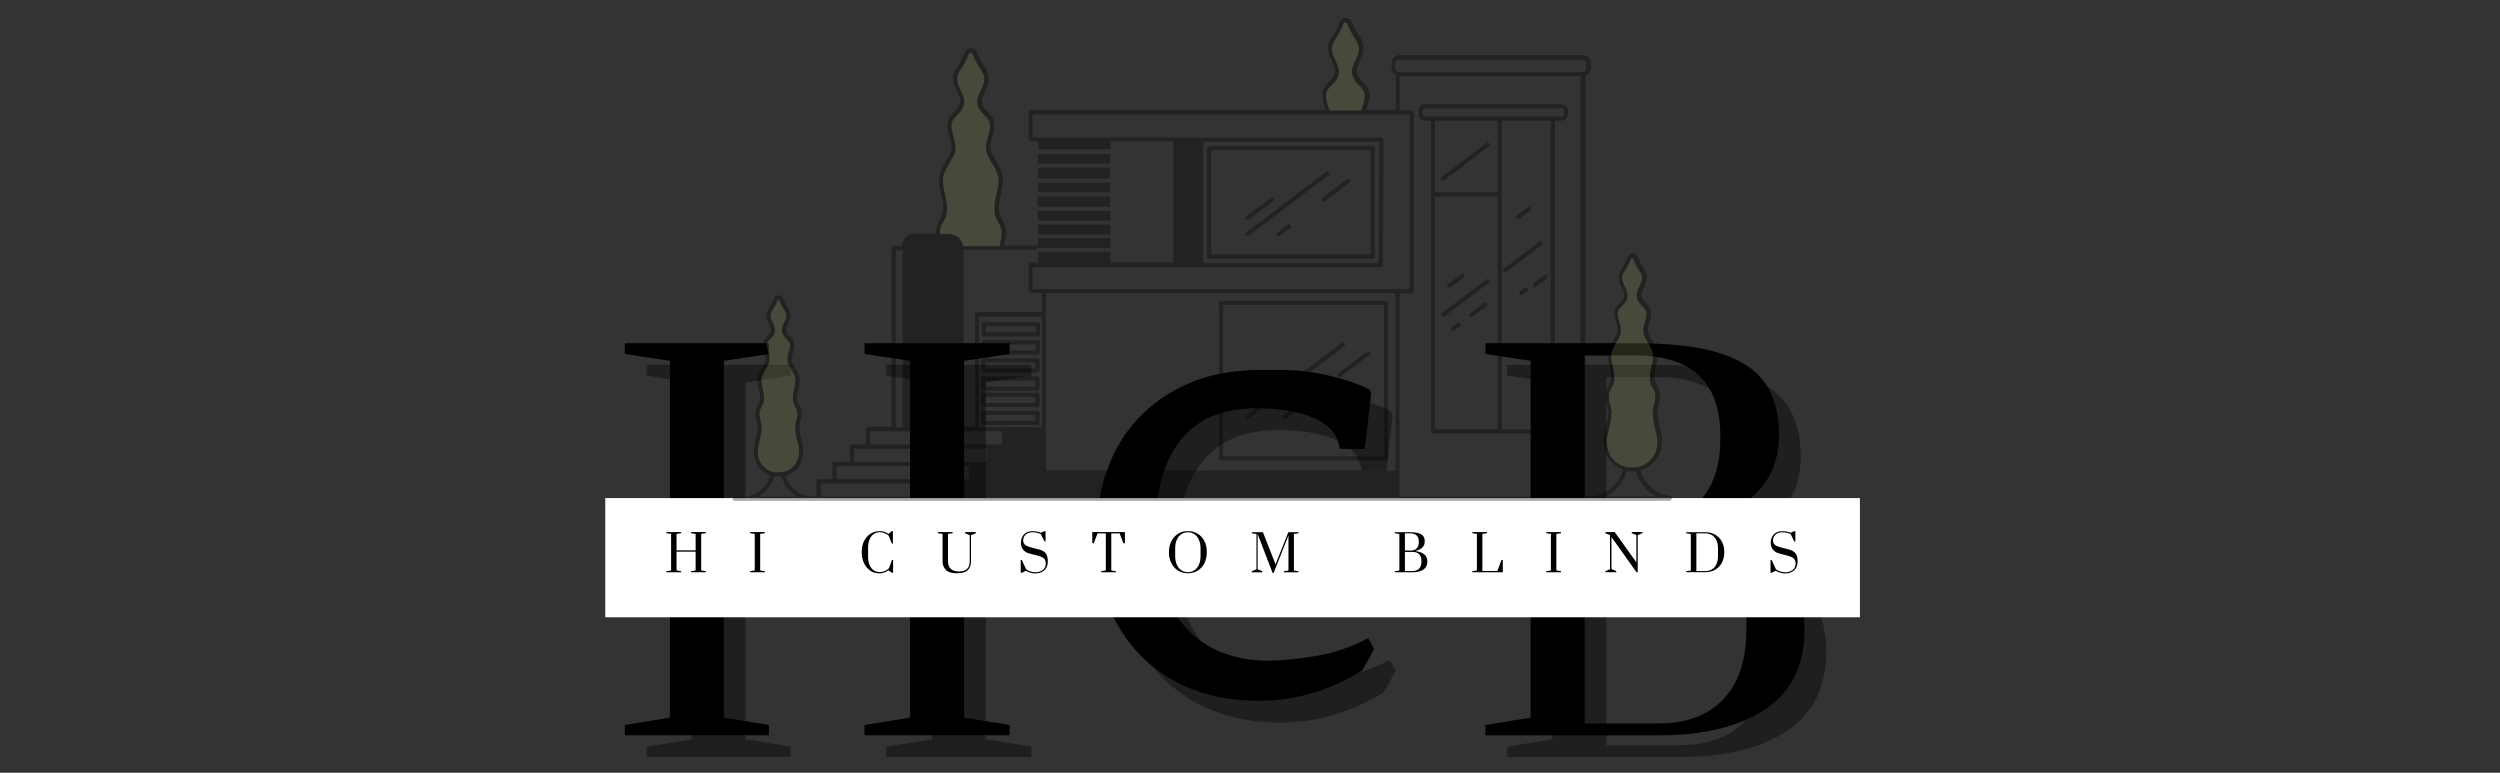 <?xml version="1.0" encoding="UTF-8"?>
<svg id="Capa_1" data-name="Capa 1" xmlns="http://www.w3.org/2000/svg" xmlns:xlink="http://www.w3.org/1999/xlink" viewBox="0 0 275 85">
  <rect x="0" y="0" width="275" height="85" fill="#333333" stroke="none"/>
  <defs>
    <style>
      .cls-1 {
        isolation: isolate;
        opacity: .34;
      }

      .cls-2 {
        fill: #fff;
      }

      .cls-3 {
        opacity: .4;
      }

      .cls-4 {
        fill: none;
      }

      .cls-5 {
        clip-path: url(#clippath-1);
      }

      .cls-6 {
        fill: #6c744a;
      }

      .cls-7 {
        clip-path: url(#clippath);
      }
    </style>
    <clipPath id="clippath">
      <rect class="cls-4" x="80.57" y="1.74" width="103.34" height="53.66"/>
    </clipPath>
    <clipPath id="clippath-1">
      <rect class="cls-4" x="80.6" y="1.98" width="103.42" height="53.13"/>
    </clipPath>
  </defs>
  <g class="cls-3">
    <path d="M71.12,83.26v-1.13l4.96-.81v-39.25l-4.96-.75v-1.19h15.85v1.19l-4.96.75v17.68h20.49v-17.68l-5.01-.75v-1.19h15.96v1.19l-5.01.75v39.25l5.01.81v1.13h-15.96v-1.13l5.01-.81v-20.22h-20.49v20.22l4.96.81v1.13h-15.85Z"/>
  </g>
  <path d="M68.73,80.88v-1.13l4.96-.81v-39.25l-4.96-.75v-1.19h15.85v1.19l-4.96.75v17.68h20.49v-17.68l-5.01-.75v-1.19h15.96v1.19l-5.01.75v39.25l5.01.81v1.13h-15.96v-1.13l5.01-.81v-20.22h-20.49v20.22l4.96.81v1.13h-15.85Z"/>
  <g class="cls-3">
    <path d="M165.8,82.13l4.96-.81v-39.25l-4.96-.75v-1.19h16.44c3.88,0,6.97.36,9.27,1.08,2.3.72,3.97,1.81,5.01,3.26,1.04,1.46,1.56,3.37,1.56,5.74,0,5.18-3.27,8.48-9.81,9.92v.27c3.99.54,7.09,1.73,9.3,3.56,2.21,1.83,3.32,4.39,3.32,7.66,0,3.95-1.45,6.88-4.34,8.79-2.89,1.91-6.8,2.86-11.73,2.86h-19.03v-1.13ZM182.67,59.97c2.88,0,5.09-.81,6.63-2.43,1.55-1.62,2.32-3.92,2.32-6.9v-.32c0-5.89-3.13-8.84-9.38-8.84h-5.55v18.49h5.98ZM184.83,81.97c3.05,0,5.43-.89,7.12-2.67,1.69-1.78,2.53-4.32,2.53-7.63v-.59c0-3.27-.84-5.72-2.51-7.33-1.67-1.62-4.05-2.43-7.14-2.43h-8.14v20.65h8.14Z"/>
  </g>
  <path d="M163.41,79.75l4.96-.81v-39.25l-4.96-.75v-1.19h16.44c3.88,0,6.97.36,9.27,1.08,2.3.72,3.97,1.81,5.01,3.26,1.04,1.46,1.56,3.37,1.56,5.74,0,5.18-3.27,8.48-9.81,9.92v.27c3.99.54,7.09,1.73,9.3,3.56,2.21,1.83,3.32,4.39,3.32,7.66,0,3.95-1.45,6.88-4.34,8.79-2.89,1.91-6.8,2.86-11.73,2.86h-19.03v-1.13ZM180.29,57.59c2.88,0,5.09-.81,6.63-2.43,1.55-1.62,2.32-3.92,2.32-6.9v-.32c0-5.89-3.13-8.84-9.38-8.84h-5.55v18.49h5.98ZM182.45,79.58c3.05,0,5.43-.89,7.12-2.67,1.69-1.78,2.53-4.32,2.53-7.63v-.59c0-3.27-.84-5.72-2.51-7.33-1.67-1.62-4.05-2.43-7.14-2.43h-8.14v20.65h8.14Z"/>
  <g class="cls-3">
    <path d="M149.71,51.56c-.11-.79-.45-1.46-1.02-2.02-.58-.56-1.29-1-2.13-1.32-.85-.32-1.78-.56-2.8-.7-1.02-.14-2.04-.22-3.05-.22-3.2,0-5.68.81-7.44,2.43-1.37,1.22-2.35,2.85-2.97,4.88-.61,2.03-.92,4.23-.92,6.6s.31,4.26.94,5.98c.63,1.73,1.49,3.17,2.59,4.34,1.1,1.17,2.4,2.05,3.91,2.64,1.51.59,3.16.89,4.96.89,1.55,0,3.33-.17,5.36-.51,2.03-.34,3.94-1,5.74-1.97l.65,1.19-1.29,2.37c-1.87,1.15-3.75,2-5.63,2.53-1.89.54-3.82.81-5.8.81-2.7,0-5.14-.43-7.33-1.29-2.19-.86-4.07-2.09-5.63-3.69-1.56-1.6-2.78-3.5-3.64-5.71-.86-2.21-1.29-4.66-1.29-7.35,0-2.51.39-4.89,1.16-7.13.77-2.24,1.92-4.19,3.45-5.84,1.53-1.65,3.41-2.96,5.66-3.93,2.25-.97,4.86-1.45,7.84-1.45h2.53c.97,0,1.99.08,3.07.25,1.08.16,2.16.4,3.26.71,1.1.31,2.15.7,3.15,1.17l.16.49-.7,6.06h-2.64l-.16-.22Z"/>
  </g>
  <path d="M147.33,49.17c-.11-.79-.45-1.46-1.02-2.02-.58-.56-1.29-1-2.13-1.32-.85-.32-1.78-.56-2.8-.7-1.02-.14-2.04-.22-3.05-.22-3.2,0-5.68.81-7.44,2.43-1.37,1.22-2.35,2.85-2.97,4.88-.61,2.03-.92,4.23-.92,6.6s.31,4.26.94,5.98c.63,1.73,1.49,3.17,2.59,4.34,1.1,1.17,2.4,2.05,3.91,2.64s3.16.89,4.96.89c1.55,0,3.33-.17,5.36-.51,2.03-.34,3.94-1,5.74-1.97l.65,1.19-1.29,2.37c-1.87,1.15-3.75,2-5.63,2.53-1.89.54-3.82.81-5.8.81-2.7,0-5.14-.43-7.33-1.29-2.19-.86-4.07-2.09-5.63-3.69-1.56-1.6-2.78-3.5-3.64-5.71-.86-2.21-1.29-4.66-1.29-7.35,0-2.51.39-4.89,1.16-7.13.77-2.24,1.92-4.19,3.45-5.84,1.53-1.65,3.41-2.96,5.66-3.93,2.25-.97,4.86-1.45,7.84-1.45h2.53c.97,0,1.99.08,3.07.25,1.08.16,2.16.4,3.26.71,1.1.31,2.15.7,3.15,1.17l.16.49-.7,6.06h-2.64l-.16-.22Z"/>
  <rect class="cls-2" x="66.58" y="54.79" width="138.01" height="13.11"/>
  <g class="cls-1">
    <g class="cls-7">
      <g class="cls-5">
        <path d="M182.22,54.62c-1.4-.71-2.01-1.89-2.27-2.77-.05,0-.1,0-.15,0-.09,0-.17,0-.25-.02-.2.03-.41.02-.62-.01-.26.88-.87,2.07-2.28,2.79h5.58ZM176.98,49.74c.03.09.07.17.11.25,0,0,0,0,0,0-.04-.08-.08-.17-.11-.26-.04-.1-.07-.19-.09-.28,0,0,0,0,0,0,.03.09.06.19.09.28ZM176.81,49.11c-.01-.08-.03-.16-.03-.24,0,.08.02.16.03.24ZM176.88,49.41s0,0,0,0c-.02-.09-.04-.17-.06-.25,0,0,0,0,0,0,.02.08.03.17.06.25ZM179.54,28.39s.08,0,.11.07c-.03-.06-.08-.07-.11-.07ZM180.95,37.09c.12.24.24.44.36.64-.12-.2-.24-.41-.36-.64ZM182.11,47.29c-.13-.52-.27-1.12-.31-1.89.04.77.18,1.37.31,1.89ZM182.26,49.16c-.02.08-.03.17-.06.25h0c.02-.09.04-.17.06-.25h0ZM182.31,48.88c0,.08-.02.16-.03.24.01-.08.03-.16.03-.24ZM182.1,49.74c.04-.1.07-.19.09-.28,0,0,0,0,0,0-.03.09-.06.19-.09.28-.03.09-.07.17-.11.26,0,0,0,0,0,0,.04-.08.08-.17.11-.25ZM180.92,51.09c-.06.03-.11.06-.17.09.06-.03.12-.06.17-.09,0,0,0,0,0,0ZM181.19,50.92c-.07.05-.14.1-.21.14,0,0,0,0,0,0,.07-.04.14-.09.21-.14,0,0,0,0,0,0ZM181.39,50.75s0,0,0,0c-.06.05-.11.09-.17.14,0,0,0,0,0,0,.06-.04.11-.09.17-.14ZM181.61,50.54c-.05.06-.1.11-.16.16,0,0,0,0,0,0,.05-.05.1-.1.15-.16,0,0,0,0,0,0ZM181.8,50.3c-.05.07-.11.14-.17.21,0,0,0,0,0,0,.06-.07.11-.14.16-.21,0,0,0,0,0,0ZM181.95,50.06s0,0,0,0c-.03.06-.07.12-.11.18,0,0,0,0,0,0,.04-.06.08-.12.11-.18ZM181.83,39.38s0-.05,0-.08c0,.03,0,.05,0,.08,0,.1-.02.2-.04.3h0c.02-.1.03-.2.04-.3ZM181.77,39.75h0c-.02.1-.04.19-.06.29.02-.1.04-.2.06-.29ZM177.48,50.54c.05.05.1.11.16.16,0,0,0,0,0,0-.05-.05-.11-.1-.16-.16,0,0,0,0,0,0ZM177.34,39.9c-.02-.1-.04-.2-.05-.3.01.1.03.2.05.3h0ZM177.42,40.28s0,0,0,0c-.02-.1-.04-.19-.06-.29h0c.02.1.04.19.06.29,0,0,0,0,0,0ZM177.5,40.64s0-.01,0-.02c0,0,0,0,0,0,0,0,0,.01,0,.02h0ZM177.29,45.4c.01-.24-.06-.51-.13-.8.07.29.14.56.13.8ZM177.25,50.24s0,0,0,0c-.04-.06-.08-.12-.11-.18,0,0,0,0,0,0,.03.06.07.12.11.18ZM177.45,50.51s0,0,0,0c-.06-.07-.11-.14-.17-.21,0,0,0,0,0,0,.05.07.11.14.17.21ZM177.86,50.89s0,0,0,0c-.06-.04-.12-.09-.17-.14,0,0,0,0,0,0,.05.05.11.09.17.14ZM178.11,51.06h0c-.07-.04-.14-.09-.21-.14,0,0,0,0,0,0,.07.05.14.1.21.14ZM178.34,51.18h0c-.06-.03-.12-.06-.17-.09,0,0,0,0,0,0,.06.03.11.06.17.09ZM178.62,51.3c-.07-.02-.15-.05-.22-.09,0,0,0,0,0,0,.07.03.15.06.22.09ZM174.48,7.49v-.46c0-.25-.2-.45-.45-.45h-20.15c-.25,0-.45.2-.45.45v.46c0,.25.2.45.45.45h20.15c.25,0,.45-.2.45-.45ZM173.85,8.38h-19.9v3.76h1.33c.12,0,.23.1.23.23v19.66c0,.12-.1.23-.23.23h-1.33v22.38h19.9V8.38ZM151.66,28.95l.06-13.35h-19.37v13.35h19.31ZM155.06,31.8V12.6h-41.48v2.54h38.37c.06,0,.12.02.16.07.04.04.07.1.07.16l-.06,13.8c0,.12-.1.22-.23.22h-38.31v2.41h41.48ZM153.5,32.25h-38.45v19.51h38.45v-19.51ZM146.5,9.36s.08-.08.11-.12c0,0,0,0,0,0-.04.04-.08.08-.11.12ZM147.8,2.6c.05-.12.17-.13.2-.13-.03,0-.15,0-.2.13ZM147.17,8.45c.02-.06.04-.12.06-.18-.02.06-.04.13-.06.18h0ZM147.09,8.62s.04-.08.05-.11c0,0,0,0,0,0-.02.04-.03.08-.05.11,0,0,0,0,0,0ZM146.99,8.79s.04-.06.06-.1c0,0,0,0,0,0-.02.03-.04.06-.06.1,0,0,0,0,0,0ZM146.89,8.93s.04-.06.06-.09c0,0,0,0,0,0-.02.03-.04.06-.06.09,0,0,0,0,0,0ZM146.77,9.08s.05-.06.07-.09c0,0,0,0,0,0-.02.03-.05.05-.07.08,0,0,0,0,0,0ZM146.65,9.21s0,0,0,0c.03-.03.06-.06.08-.09,0,0,0,0,0,0-.03.03-.05.06-.08.08ZM146.1,11.66c.05.16.1.32.14.49-.04-.16-.09-.33-.14-.49ZM114.6,34.83h-6.93v12.16h6.93v-12.16h0ZM110.24,47.44h-14.54v1.45h14.54v-1.45h0ZM108.49,49.37h-14.54v1.45h14.54v-1.45ZM106.56,51.26h-14.54v1.45h14.54v-1.45ZM104.82,53.19h-14.54v1.45h14.54v-1.45ZM98.53,46.99h.77v-19.46h-.77v19.46ZM106.79,5.78s.15,0,.2.13c.04.09.07.17.11.26,0,0,0,0,0,0-.04-.08-.07-.17-.11-.25-.05-.12-.17-.13-.2-.13ZM108.29,12.68s0,0,0,0c0,0,0,0,0,0,.32.33.6.61.62,1.1,0,.06,0,.12,0,.17,0,0,0,0,0,0,0-.06,0-.11,0-.17-.02-.5-.29-.78-.62-1.1ZM108.88,14.19s-.01.08-.02.12c0,0,0,0,0,0,0-.04.01-.08.02-.12,0,0,0,0,0,0ZM108.9,14.02s0,0,0,0c0,.04,0,.08-.01.12,0,0,0,0,0,0,0-.04,0-.08.01-.12ZM108.85,14.36h0c-.01.06-.02.11-.04.17.01-.06.03-.11.04-.17ZM108.67,17.15c-.4-.8-.19-1.49.01-2.17-.2.67-.41,1.37-.01,2.17.15.3.31.57.46.83-.15-.26-.31-.53-.46-.83ZM109.96,26.96s-.02.08-.03.11h0s.02-.07.03-.11ZM109.84,19.88s0-.04,0-.06c0,0,0,0,0,0,0,.02,0,.04,0,.06h0ZM109.83,20.16s0,0,0,0c0,0,0,0,0,0-.03.39-.12.79-.21,1.17.09-.39.18-.79.21-1.17ZM109.81,19.53s0,0,0,0c0,.01,0,.03,0,.04,0,0,0,0,0,0,0-.01,0-.03,0-.04ZM109.75,19.27s0,0,0,0c0,.01,0,.03,0,.04,0,0,0,0,0,0,0-.01,0-.02,0-.04ZM109.66,18.99s0,0,0,0c0,.02.01.03.02.05,0,0,0,0,0,0,0-.02-.01-.03-.02-.05ZM107.69,7.32s0,0,0,0c.04.06.07.12.11.17-.04-.05-.07-.11-.11-.17ZM107.63,11.78s0,0,0,0c0,0,0,0,0,0ZM107.52,11.01s0,.08,0,.12h0s0-.08,0-.12h0ZM107.54,10.84s-.01.07-.02.1c0,0,0,0,0,0,0-.03.01-.07.02-.1,0,0,0,0,0,0ZM107.59,10.67s-.02.07-.03.1c0,0,0,0,0,0,0-.03.02-.07.03-.1,0,0,0,0,0,0ZM107.65,10.5s-.03.07-.04.11c0,0,0,0,0,0,.01-.03.02-.07.04-.1,0,0,0,0,0,0ZM107.72,10.32s-.03.08-.05.12c0,0,0,0,0,0,.02-.04.03-.08.05-.12,0,0,0,0,0,0ZM107.81,10.12c-.02.05-.05.11-.07.16,0,0,0,0,0,0,.02-.05.05-.11.07-.16ZM107.52,11.35c0-.06-.01-.12-.01-.17h0c0,.06,0,.11.01.17ZM107.93,12.29s0,0,0,0c0,0,0,0,0,0ZM107.78,12.08s-.02-.04-.03-.06c0,0,0,0,0,0,.01.02.02.04.03.06,0,0,0,0,0,0ZM108.09,12.47s0,0,0,0c.02.02.03.03.05.05,0,0,0,0,0,0-.01-.02-.03-.03-.04-.05ZM107.95,9.81s-.04.09-.07.14c.02-.05.04-.09.07-.14,0,0,0,0,0,0ZM108.02,9.66s-.03.07-.05.1c0,0,0,0,0,0,.01-.03.03-.06.04-.1,0,0,0,0,0,0ZM108.08,9.52s-.03.06-.04.09c0,0,0,0,0,0,.01-.03.03-.06.04-.09,0,0,0,0,0,0ZM108.14,9.38s-.02.06-.03.09c0,0,0,0,0,0,.01-.03.02-.06.03-.09,0,0,0,0,0,0ZM108.19,9.23s-.02.06-.03.09c0,0,0,0,0,0,0-.03.02-.06.03-.09,0,0,0,0,0,0ZM108.23,9.08s-.01.06-.02.09c0,0,0,0,0,0,0-.03.02-.06.02-.09,0,0,0,0,0,0ZM108.26,8.92s-.01.07-.02.1h0s.01-.07.02-.1c0,0,0,0,0,0ZM108.28,8.73c0,.05,0,.1-.01.15,0-.05.01-.1.01-.15ZM107.58,7.14s0,0,0,0c.03.05.05.09.08.13,0,0,0,0,0,0-.03-.04-.05-.08-.08-.13ZM107.47,6.94s.05.09.07.13c0,0,0,0,0,0-.02-.04-.05-.08-.07-.12,0,0,0,0,0,0ZM107.36,6.72s.05.09.07.13c0,0,0,0,0,0-.02-.04-.04-.09-.07-.13,0,0,0,0,0,0ZM107.25,6.49s.05.1.07.15c0,0,0,0,0,0-.02-.05-.05-.09-.07-.14,0,0,0,0,0,0ZM107.13,6.25s0,0,0,0c.03.06.05.11.08.17,0,0,0,0,0,0-.02-.05-.05-.11-.07-.16ZM105.69,9.95c.02.05.05.1.07.16,0,0,0,0,0,0-.02-.05-.05-.1-.07-.16ZM105.84,10.26s0,0,0,0c-.02-.04-.03-.08-.05-.11,0,0,0,0,0,0,.02.04.03.07.05.11ZM105.9,10.43s0,0,0,0c-.01-.03-.03-.07-.04-.1,0,0,0,0,0,0,.01.03.03.07.04.1ZM105.96,10.59s0,0,0,0c-.01-.03-.02-.07-.04-.1,0,0,0,0,0,0,.01.03.02.07.04.1ZM106.01,10.76s0,0,0,0c0-.03-.02-.07-.03-.1,0,0,0,0,0,0,.01.03.02.07.03.1ZM106.05,10.94h0s-.01-.07-.02-.11h0s.01.07.02.11ZM106.07,11.17c0-.06,0-.11-.01-.17,0,.06.01.11.01.17ZM87.72,54.62c-1.06-.59-1.54-1.51-1.76-2.22-.03,0-.07,0-.1,0-.07,0-.14,0-.21-.01-.16.02-.32.02-.49,0-.22.71-.7,1.64-1.77,2.24h4.32ZM85.71,32.98c.2.48.4.85.6,1.13.38.53.19.92-.02,1.38-.14.3-.29.6-.24.94.06.43.3.68.52.9.2.2.36.37.37.65,0,.24-.06.48-.14.73-.13.42-.27.9,0,1.44.1.2.2.37.3.54.27.46.48.82.43,1.34-.02.24-.08.48-.13.74-.14.64-.31,1.36.14,2.06.33.51.19,1.05.07,1.53-.06.24-.12.47-.11.68.03.65.15,1.14.26,1.57.17.7.29,1.21,0,2.01,0,.01,0,.02-.01.03,0,0,0-.02.01-.03.3-.8.17-1.3,0-2.01-.11-.44-.23-.93-.26-1.57-.01-.21.05-.44.11-.68.12-.48.26-1.02-.07-1.53-.45-.7-.29-1.42-.14-2.06.06-.26.11-.5.13-.74.05-.52-.16-.88-.43-1.34-.1-.17-.2-.34-.3-.54-.27-.54-.13-1.02,0-1.44.08-.25.15-.49.14-.73,0-.28-.17-.44-.37-.65-.22-.22-.46-.47-.52-.9-.04-.34.1-.64.24-.94.22-.45.4-.85.02-1.38-.2-.27-.4-.65-.6-1.13ZM86.6,51.79s-.04.02-.07.03c0,0,0,0,0,0,.02,0,.04-.02.07-.03,0,0,0,0,0,0ZM86.74,51.72s-.04.02-.07.03c0,0,0,0,0,0,.02-.01.04-.02.07-.03,0,0,0,0,0,0ZM86.88,51.64s-.04.03-.07.04c0,0,0,0,0,0,.02-.01.04-.03.06-.04,0,0,0,0,0,0ZM87.02,51.54s-.04.03-.06.05c0,0,0,0,0,0,.02-.01.04-.03.06-.04,0,0,0,0,0,0ZM87.15,51.44s-.04.03-.06.05c0,0,0,0,0,0,.02-.02.04-.03.06-.05,0,0,0,0,0,0ZM87.27,51.32s-.04.04-.06.06c0,0,0,0,0,0,.02-.02.04-.04.06-.05,0,0,0,0,0,0ZM87.39,51.19s-.04.04-.05.06c0,0,0,0,0,0,.02-.02.03-.04.05-.06,0,0,0,0,0,0ZM87.49,51.06s-.03.04-.05.06c0,0,0,0,0,0,.02-.02.03-.04.05-.06,0,0,0,0,0,0ZM87.59,50.91s-.03.04-.04.06c0,0,0,0,0,0,.01-.02.03-.04.04-.06,0,0,0,0,0,0ZM87.67,50.76s0,0,0,0c-.01.02-.02.04-.03.06,0,0,0,0,0,0,0-.02.02-.03.03-.05ZM85.62,51.95s.02,0,.03,0c-.01,0-.02,0-.03,0-.04,0-.08,0-.12.01.04,0,.08,0,.12-.01ZM86.16,51.93h0s-.04,0-.06.01c.02,0,.04,0,.06-.01ZM86.3,51.9h0s-.04.01-.06.02h0s.04-.01.06-.02ZM86.45,51.85h0s-.04.02-.06.02c.02,0,.04-.02.06-.02ZM183.87,54.86c0,.12-.1.23-.23.23h-9.51s-.04,0-.06,0h-20.35s-.04,0-.06,0h-72.85c-.12,0-.23-.1-.23-.23s.1-.23.23-.23h1.29s0,0,.01,0c1.71-.4,2.36-1.53,2.61-2.35-.66-.23-1.31-.76-1.59-1.53-.34-.93-.19-1.55-.02-2.27.1-.42.22-.89.25-1.49,0-.14-.04-.34-.1-.54-.13-.51-.31-1.21.13-1.88.35-.54.22-1.11.08-1.72-.06-.26-.12-.53-.14-.8-.06-.67.21-1.12.49-1.61.09-.16.19-.33.28-.51.19-.38.09-.72-.03-1.11-.08-.28-.17-.56-.16-.88.01-.46.27-.72.5-.95.19-.19.35-.36.39-.64.03-.21-.08-.43-.2-.69-.23-.48-.52-1.09.02-1.83.17-.24.36-.6.55-1.04.08-.19.26-.31.47-.31s.39.12.47.31c.18.44.37.8.55,1.04.54.75.25,1.35.02,1.83-.12.26-.23.48-.2.69.04.28.2.44.39.64.23.23.48.49.5.95.01.32-.07.6-.16.88-.12.39-.22.73-.03,1.11.09.18.19.35.28.51.28.48.55.94.49,1.61-.02.27-.08.54-.14.8-.14.61-.27,1.18.08,1.72.44.67.26,1.37.13,1.88-.05.21-.1.41-.1.54.03.6.15,1.07.25,1.49.18.72.33,1.34-.02,2.27-.31.83-1.05,1.39-1.76,1.58.26.81.92,1.9,2.59,2.29,0,0,0,0,.01,0h.82v-1.67c0-.12.1-.23.23-.23h1.52v-1.7c0-.12.1-.23.23-.23h1.7v-1.67c0-.12.1-.23.23-.23h1.52v-1.7c0-.12.1-.23.23-.23h2.6v-19.69c0-.12.1-.23.23-.23h.99v-.12c0-.67.54-1.21,1.21-1.21h2.46c-.01-.49.08-1.01.42-1.53.58-.89.37-1.81.15-2.79-.09-.4-.18-.82-.22-1.23-.09-1,.3-1.67.75-2.45.15-.25.3-.52.45-.81.32-.64.15-1.19-.04-1.84-.13-.42-.26-.86-.24-1.34.02-.67.41-1.06.75-1.41.3-.31.59-.59.65-1.07.05-.36-.14-.75-.33-1.15-.35-.73-.78-1.64.02-2.75.28-.38.58-.96.87-1.65.11-.25.34-.41.62-.41s.51.16.62.41c.29.7.6,1.27.87,1.65.8,1.11.37,2.02.02,2.75-.19.41-.38.79-.33,1.15.06.48.35.77.65,1.07.34.34.73.73.75,1.41.02.48-.12.91-.24,1.34-.19.64-.36,1.2-.04,1.83.15.29.3.55.45.81.45.77.84,1.44.75,2.45-.04.42-.13.83-.22,1.23-.22.98-.43,1.9.15,2.79.66,1.01.4,2.03.19,2.85,0,0,0,0,0,0h3.77v-.83h7.9s.03,0,.05,0v1.08s-.01,0-.02,0h-7.95c-.12,0-.22.1-.22.21h-7.95v19.46h1.24v-12.38c0-.12.1-.23.23-.23h7.16v-2.13h-1.25c-.12,0-.23-.1-.23-.23v-2.86c0-.12.1-.23.23-.23h.81v-1.18h7.93s.01,0,.02,0v1.18h6.92v-13.35h-6.92v.89h-7.95v-.89h-.81c-.12,0-.23-.1-.23-.23v-2.99c0-.12.1-.23.23-.23h32.42c-.03-.12-.07-.23-.1-.36-.13-.42-.26-.86-.24-1.34.02-.67.41-1.06.75-1.41.3-.31.59-.59.65-1.07.05-.36-.14-.75-.33-1.15-.35-.73-.78-1.64.02-2.75.28-.38.58-.96.87-1.65.11-.25.34-.41.62-.41s.51.16.62.41c.29.7.6,1.27.87,1.65.8,1.11.37,2.02.02,2.75-.19.41-.38.79-.33,1.15.06.48.35.77.65,1.07.34.34.73.73.75,1.41.02.48-.12.91-.24,1.34-.04.12-.07.24-.1.36h3.28v-3.85c-.3-.14-.51-.45-.51-.81v-.46c0-.49.4-.9.9-.9h20.15c.49,0,.9.4.9.9v.46c0,.4-.27.74-.63.86v46.29h.99s0,0,.01,0c2.09-.49,2.88-1.91,3.18-2.91-.8-.27-1.58-.91-1.92-1.83-.41-1.1-.23-1.85-.02-2.71.12-.5.26-1.07.3-1.81,0-.17-.05-.41-.12-.67-.15-.61-.36-1.44.15-2.23.43-.66.27-1.36.11-2.1-.07-.31-.14-.63-.17-.95-.07-.79.25-1.33.58-1.91.11-.19.23-.4.34-.62.24-.47.11-.89-.03-1.37-.1-.33-.2-.67-.19-1.04.02-.54.32-.84.59-1.12.24-.24.44-.44.48-.79.03-.26-.1-.54-.25-.86-.27-.57-.61-1.29.02-2.17.21-.29.44-.73.66-1.26.09-.21.29-.35.52-.35s.43.13.52.35c.22.53.45.97.66,1.26.63.88.29,1.59.02,2.17-.15.32-.28.59-.25.86.04.35.25.56.48.79.27.27.57.58.59,1.12.01.38-.09.72-.19,1.04-.14.48-.27.9-.03,1.37.11.22.23.42.34.62.34.58.65,1.12.58,1.91-.03.32-.1.64-.17.95-.17.74-.32,1.44.11,2.1.52.8.31,1.63.15,2.23-.06.26-.13.5-.12.67.04.73.18,1.3.3,1.81.21.86.39,1.6-.02,2.71-.37,1.01-1.27,1.68-2.14,1.9.31.99,1.1,2.36,3.17,2.84,0,0,0,0,.01,0h.08c.12,0,.23.1.23.23ZM108.39,46.3h5.49v-.66h-5.49v.66ZM107.94,46.53v-1.11c0-.12.1-.23.23-.23h5.95c.12,0,.23.1.23.23v1.11c0,.12-.1.23-.23.23h-5.95c-.12,0-.23-.1-.23-.23ZM108.39,44.32h5.49v-.66h-5.49v.66ZM107.94,44.54v-1.11c0-.12.1-.23.23-.23h5.95c.12,0,.23.1.23.23v1.11c0,.12-.1.23-.23.23h-5.95c-.12,0-.23-.1-.23-.23ZM108.39,42.52h5.49v-.66h-5.49v.66ZM107.94,42.74v-1.11c0-.12.1-.23.23-.23h5.95c.12,0,.23.1.23.23v1.11c0,.12-.1.23-.23.23h-5.95c-.12,0-.23-.1-.23-.23ZM108.39,40.53h5.49v-.66h-5.49v.66ZM107.94,40.76v-1.11c0-.12.1-.23.23-.23h5.95c.12,0,.23.1.23.23v1.11c0,.12-.1.23-.23.23h-5.95c-.12,0-.23-.1-.23-.23ZM108.44,38.55h5.49v-.66h-5.49v.66ZM107.99,38.77v-1.11c0-.12.1-.23.23-.23h5.95c.12,0,.23.1.23.23v1.11c0,.12-.1.23-.23.23h-5.95c-.12,0-.23-.1-.23-.23ZM108.44,36.56h5.49v-.66h-5.49v.66ZM107.99,36.78v-1.11c0-.12.1-.23.23-.23h5.95c.12,0,.23.1.23.23v1.11c0,.12-.1.23-.23.23h-5.95c-.12,0-.23-.1-.23-.23ZM167.7,31.66l-.5.38c-.1.08-.12.22-.04.32.04.06.11.09.18.09.05,0,.1-.01.14-.05l.5-.38c.1-.08.12-.22.04-.32-.08-.1-.22-.12-.32-.04ZM168.67,31.47c.04.06.11.09.18.09.05,0,.1-.01.14-.05l1.18-.9c.1-.08.12-.22.04-.32-.08-.1-.22-.12-.32-.04l-1.18.9c-.1.08-.12.22-.04.32ZM166.99,24.1s.1-.01.14-.05l1.18-.9c.1-.08.12-.22.04-.32-.08-.1-.22-.12-.32-.04l-1.18.9c-.1.08-.12.22-.04.32.04.06.11.09.18.09ZM165.56,29.96s.1-.01.14-.05l3.89-2.95c.1-.08.12-.22.04-.32-.08-.1-.22-.12-.32-.04l-3.89,2.95c-.1.08-.12.22-.04.32.04.06.11.09.18.09ZM160.33,35.51l-.63.48c-.1.08-.12.22-.04.32.04.06.11.09.18.09.05,0,.1-.01.14-.05l.63-.48c.1-.08.12-.22.04-.32-.08-.1-.22-.12-.32-.04ZM163.22,33.33l-1.49,1.13c-.1.08-.12.22-.04.32.04.06.11.09.18.09.05,0,.1-.01.14-.05l1.49-1.13c.1-.08.12-.22.04-.32-.08-.1-.22-.12-.32-.04ZM159.41,31.67s.1-.01.14-.05l1.49-1.13c.1-.08.12-.22.04-.32-.08-.1-.22-.12-.32-.04l-1.49,1.13c-.1.08-.12.22-.04.32.04.06.11.09.18.09ZM158.75,19.85s.1-.01.14-.05l4.91-3.72c.1-.08.12-.22.04-.32-.08-.1-.22-.12-.32-.04l-4.91,3.72c-.1.08-.12.22-.04.32.04.06.11.09.18.09ZM158.75,34.86s.1-.01.14-.05l4.91-3.72c.1-.08.12-.22.04-.32-.08-.1-.22-.12-.32-.04l-4.91,3.72c-.1.08-.12.22-.04.32.04.06.11.09.18.09ZM142.56,44.65l-1.35,1.02c-.1.08-.12.22-.04.32.04.06.11.09.18.09.05,0,.1-.01.14-.05l1.35-1.02c.1-.08.12-.22.04-.32-.08-.1-.22-.12-.32-.04ZM150.36,38.67l-3.2,2.43c-.1.08-.12.22-.04.32.04.06.11.09.18.09.05,0,.1-.01.14-.05l3.2-2.43c.1-.08.12-.22.04-.32-.08-.1-.22-.12-.32-.04ZM137.22,43.98s.1-.01.14-.05l3.2-2.43c.1-.08.12-.22.04-.32-.08-.1-.22-.12-.32-.04l-3.2,2.43c-.1.08-.12.22-.04.32.04.06.11.09.18.09ZM147.91,37.75c-.08-.1-.22-.12-.32-.04l-10.52,7.97c-.1.08-.12.22-.04.32.04.06.11.09.18.09.05,0,.1-.01.14-.05l10.52-7.97c.1-.08.12-.22.04-.32ZM134.54,50.2h17.69v-16.65h-17.69v16.65ZM134.09,50.42v-17.1c0-.12.1-.23.23-.23h18.14c.12,0,.23.1.23.23v17.1c0,.12-.1.23-.23.23h-18.14c-.12,0-.23-.1-.23-.23ZM141.66,24.71l-1.13.86c-.1.08-.12.22-.04.32.04.06.11.09.18.09.05,0,.1-.01.14-.05l1.13-.86c.1-.08.12-.22.04-.32-.08-.1-.22-.12-.32-.04ZM145.46,22.06c.04.06.11.09.18.09.05,0,.1-.01.14-.05l2.68-2.03c.1-.08.12-.22.04-.32-.08-.1-.22-.12-.32-.04l-2.68,2.03c-.1.08-.12.22-.04.32ZM137.22,24.22s.1-.01.14-.05l2.68-2.03c.1-.08.12-.22.04-.32-.08-.1-.22-.12-.32-.04l-2.68,2.03c-.1.08-.12.22-.04.32.04.06.11.09.18.09ZM137.04,25.89c.04.06.11.09.18.09.05,0,.1-.01.14-.05l8.79-6.66c.1-.08.12-.22.04-.32-.08-.1-.22-.12-.32-.04l-8.79,6.66c-.1.08-.12.22-.04.32ZM150.78,16.51h-17.55v11.47h17.55v-11.47ZM151.23,16.29v11.92c0,.12-.1.23-.23.23h-18c-.12,0-.23-.1-.23-.23v-11.92c0-.12.1-.23.23-.23h18c.12,0,.23.1.23.23ZM156.49,12.55c0,.15.12.27.27.27h15c.15,0,.27-.12.27-.27v-.36c0-.15-.12-.27-.27-.27h-15c-.15,0-.27.12-.27.27v.36ZM170.58,13.27h-5.39v33.95h0s5.39,0,5.39,0V13.27ZM164.74,13.27h-6.89v7.89h6.89v-7.89ZM164.74,21.61h-6.89v25.6h6.89v-25.6ZM156.04,12.55v-.36c0-.4.32-.72.72-.72h15c.4,0,.72.32.72.72v.36c0,.4-.32.72-.72.72h-.73v34.17c0,.12-.1.23-.23.23h-13.18c-.12,0-.23-.1-.23-.23V13.27h-.64c-.4,0-.72-.32-.72-.72ZM114.16,22.75h7.91s.02,0,.03,0v-1.14h-7.9s-.03,0-.05,0v1.15ZM114.16,25.79h7.9s.03,0,.05,0v-1.07h-7.95v1.07ZM114.16,24.27h7.95v-1.07s-.02,0-.03,0h-7.91v1.07ZM122.11,18v-1.07h-7.95v1.07s.02,0,.03,0h7.91ZM114.16,19.64s.01,0,.02,0h7.93v-1.19h-7.91s-.02,0-.03,0v1.2ZM114.16,20.09s.01,0,.02,0h7.93v1.07h-7.9s-.03,0-.05,0v-1.08Z"/>
        <path class="cls-6" d="M85.62,51.95s.02,0,.03,0,.02,0,.03,0c.69.1,1.71-.42,2.05-1.35.3-.8.17-1.3,0-2.01-.11-.44-.23-.93-.26-1.57-.01-.21.05-.44.11-.68.12-.48.26-1.02-.07-1.53-.45-.7-.29-1.42-.14-2.06.06-.26.11-.5.13-.74.05-.52-.16-.88-.43-1.34-.1-.17-.2-.34-.3-.54-.27-.54-.13-1.02,0-1.44.08-.25.15-.49.14-.73,0-.28-.17-.44-.37-.65-.22-.22-.46-.47-.52-.9-.04-.34.1-.64.24-.94.22-.45.4-.85.02-1.38-.2-.27-.4-.65-.6-1.13-.02-.05-.08-.05-.1,0-.2.48-.4.85-.6,1.13-.38.53-.19.92.02,1.38.14.3.29.6.24.94-.06.43-.3.68-.52.9-.2.2-.36.37-.37.65,0,.24.06.48.14.73.13.42.27.9,0,1.44-.1.2-.2.37-.3.54-.27.46-.48.82-.43,1.34.02.24.08.48.13.74.14.64.31,1.36-.14,2.06-.33.51-.19,1.05-.07,1.53.06.24.12.47.11.68-.03.65-.15,1.14-.26,1.57-.17.7-.29,1.21,0,2.01.34.93,1.36,1.46,2.05,1.35ZM179.51,51.4s.02,0,.03,0,.02,0,.03,0c.85.13,2.1-.52,2.53-1.66.36-.97.2-1.62,0-2.44-.13-.52-.27-1.12-.31-1.89-.01-.24.06-.51.13-.8.15-.58.32-1.24-.09-1.88-.53-.82-.35-1.65-.17-2.45.07-.31.14-.6.16-.9.06-.64-.2-1.09-.52-1.64-.12-.2-.24-.41-.36-.64-.32-.63-.15-1.2,0-1.7.09-.31.18-.6.17-.9-.01-.36-.21-.56-.46-.81-.26-.26-.55-.55-.61-1.05-.05-.39.12-.76.29-1.11.26-.54.5-1.05.02-1.71-.23-.32-.47-.78-.71-1.35-.03-.06-.08-.07-.11-.07s-.08,0-.11.07c-.24.57-.48,1.02-.71,1.35-.48.66-.23,1.17.02,1.71.17.35.34.71.29,1.11-.06.5-.35.79-.61,1.05-.25.25-.45.45-.46.81,0,.3.08.59.17.9.15.5.32,1.07,0,1.7-.12.24-.24.44-.36.64-.32.56-.58,1-.52,1.64.03.29.09.59.16.9.18.8.37,1.63-.17,2.45-.41.63-.24,1.29-.09,1.88.07.29.14.56.13.8-.04.77-.18,1.37-.31,1.89-.2.82-.36,1.47,0,2.44.42,1.14,1.67,1.79,2.53,1.66ZM149.9,11.66c.12-.41.24-.79.22-1.19-.02-.5-.29-.78-.62-1.1-.33-.33-.69-.7-.78-1.33-.06-.49.16-.96.37-1.4.34-.72.67-1.4.02-2.29-.3-.42-.61-1-.92-1.74-.05-.12-.17-.13-.2-.13s-.15,0-.2.13c-.31.74-.62,1.32-.92,1.74-.64.89-.32,1.57.02,2.29.21.45.43.91.37,1.4-.08.63-.45,1-.78,1.33-.32.33-.6.61-.62,1.1-.01.4.1.79.22,1.19.05.16.1.32.14.49h3.52c.04-.16.09-.33.14-.49ZM105.96,27.08h3.97s.02-.08.03-.11c.2-.77.42-1.65-.13-2.5-.68-1.05-.44-2.11-.21-3.14.09-.39.18-.79.21-1.17.08-.86-.26-1.44-.69-2.18-.15-.26-.31-.53-.46-.83-.4-.8-.19-1.49.01-2.17.12-.41.24-.79.22-1.19-.02-.5-.29-.78-.62-1.1-.33-.33-.69-.7-.78-1.33-.06-.49.16-.96.37-1.4.34-.72.67-1.4.02-2.29-.3-.42-.61-1-.92-1.74-.05-.12-.17-.13-.2-.13s-.15,0-.2.13c-.31.74-.62,1.32-.92,1.74-.64.89-.32,1.57.02,2.29.21.45.43.91.37,1.4-.08.63-.45,1-.78,1.33-.32.33-.6.61-.62,1.1-.01.4.1.79.22,1.19.2.67.41,1.37.01,2.17-.15.3-.31.57-.46.83-.43.74-.77,1.32-.69,2.18.03.39.12.79.21,1.17.23,1.03.47,2.09-.21,3.14-.28.42-.36.86-.34,1.28h1.04c.78,0,1.41.58,1.51,1.33Z"/>
      </g>
    </g>
  </g>
  <path class="cls-2" d="M71.13,56.33h128.91c.65,0,1.27.26,1.73.72.46.46.72,1.08.72,1.73v4.9c0,.65-.26,1.27-.72,1.73s-1.08.72-1.73.72H71.13c-1.35,0-2.45-1.1-2.45-2.45v-4.9c0-1.35,1.1-2.45,2.45-2.45Z"/>
  <path d="M73.31,62.95v-.12l.51-.08v-4.02l-.51-.08v-.12h1.62v.12l-.51.08v1.81h2.1v-1.81l-.51-.08v-.12h1.63v.12l-.51.08v4.02l.51.08v.12h-1.63v-.12l.51-.08v-2.07h-2.1v2.07l.51.08v.12h-1.62Z"/>
  <path d="M82.51,62.95v-.12l.51-.08v-4.02l-.51-.08v-.12h1.62v.12l-.51.08v4.02l.51.08v.12h-1.62Z"/>
  <path d="M95.74,62.77c-.3-.19-.53-.47-.7-.82-.16-.35-.25-.75-.25-1.21s.08-.86.25-1.21c.17-.35.4-.62.71-.82.31-.19.66-.29,1.06-.29.16,0,.32.03.48.08s.31.13.44.23l.37-.31h.12v1.37h-.12l-.34-.86c-.13-.12-.28-.21-.45-.28-.17-.07-.34-.11-.51-.11-.26,0-.48.07-.68.2-.2.13-.35.33-.46.58-.11.25-.17.56-.17.91v1.01c0,.35.05.65.16.91.11.25.26.45.45.58.19.13.42.2.67.2.19,0,.38-.04.56-.12.19-.08.34-.19.47-.33l.32-.89h.12v1.42h-.12l-.4-.28c-.13.11-.28.19-.45.25-.17.06-.34.09-.5.09-.4,0-.75-.1-1.05-.29Z"/>
  <path d="M104.06,62.7c-.25-.24-.38-.56-.38-.96v-3.01l-.51-.08v-.12h1.62v.12l-.51.08v3.01c0,.36.1.64.3.83.2.19.51.29.92.29.78,0,1.17-.37,1.17-1.12v-2.87l-.51-.22v-.12h1.18v.12l-.53.22v2.87c0,.44-.12.77-.37.99-.25.22-.65.33-1.2.33s-.94-.12-1.19-.36Z"/>
  <path d="M112.87,62.77l-.47.24h-.12v-1.42h.12l.47,1.03c.31.22.65.33,1.05.33.32,0,.59-.09.8-.26s.32-.41.32-.72c0-.22-.07-.4-.2-.53-.14-.13-.36-.23-.66-.31l-.92-.24c-.32-.08-.56-.23-.72-.43-.16-.2-.24-.45-.24-.73,0-.25.05-.48.15-.68s.25-.35.44-.46c.19-.11.43-.16.7-.16.33,0,.63.06.9.17l.4-.17h.12v1.13h-.12l-.4-.81c-.28-.13-.58-.2-.9-.2s-.57.08-.76.25c-.18.16-.28.38-.28.65,0,.2.07.35.2.47.13.11.32.2.58.27l.99.26c.32.08.56.22.71.42.16.2.23.5.23.9s-.13.73-.38.96-.59.35-1.01.35c-.34,0-.68-.1-1.01-.29Z"/>
  <path d="M121.13,62.95v-.12l.51-.08v-4.08h-.91l-.42,1.09h-.16v-1.23h3.59v1.23h-.17l-.41-1.09h-.92v4.08l.51.08v.12h-1.62Z"/>
  <path d="M129.59,62.77c-.32-.19-.56-.47-.74-.82-.18-.35-.27-.75-.27-1.21s.09-.85.27-1.21c.18-.35.42-.62.74-.82s.68-.29,1.08-.29.76.1,1.08.29c.32.19.56.47.74.82.18.35.26.75.26,1.21s-.09.85-.26,1.21c-.18.35-.42.62-.74.82-.32.19-.68.29-1.08.29s-.76-.1-1.08-.29ZM131.38,62.73c.21-.14.38-.34.5-.61.12-.27.18-.58.18-.95v-.85c0-.36-.06-.68-.18-.95-.12-.27-.29-.47-.5-.61-.21-.14-.45-.21-.71-.21s-.51.07-.72.21c-.21.14-.38.34-.5.61-.12.27-.18.58-.18.95v.85c0,.36.06.68.18.95.12.27.29.47.5.61s.45.21.72.21.5-.07.71-.21Z"/>
  <path d="M139.98,63.01l-1.64-4.27v3.88l.53.22v.12h-1.18v-.12l.52-.22v-3.88l-.51-.08v-.12h1.22l1.39,3.54,1.41-3.54h1.12v.12l-.51.08v4.02l.51.08v.12h-1.62v-.12l.51-.08v-3.85l-1.63,4.11h-.1Z"/>
  <path d="M153.42,62.84l.51-.08v-4.02l-.51-.08v-.12h1.68c.4,0,.71.04.95.11s.41.19.51.33c.11.15.16.35.16.59,0,.53-.34.87-1,1.02v.03c.41.06.73.18.95.36.23.19.34.45.34.78,0,.4-.15.7-.44.9-.3.2-.7.29-1.2.29h-1.95v-.12ZM155.15,60.57c.29,0,.52-.08.68-.25.16-.17.24-.4.24-.71v-.03c0-.6-.32-.91-.96-.91h-.57v1.89h.61ZM155.37,62.82c.31,0,.56-.09.73-.27.17-.18.26-.44.26-.78v-.06c0-.34-.09-.59-.26-.75-.17-.17-.41-.25-.73-.25h-.83v2.11h.83Z"/>
  <path d="M161.95,62.95v-.12l.51-.08v-4.02l-.51-.08v-.12h1.62v.12l-.51.08v4.08h1.65l.45-1.21h.15v1.35h-3.37Z"/>
  <path d="M170.09,62.95v-.12l.51-.08v-4.02l-.51-.08v-.12h1.62v.12l-.51.08v4.02l.51.08v.12h-1.62Z"/>
  <path d="M176.59,62.95v-.12l.51-.22v-3.74l-.51-.22v-.12h1.03l2.38,3.33v-3l-.51-.22v-.12h1.18v.12l-.52.22v4.08h-.14l-2.75-3.87v3.53l.53.22v.12h-1.18Z"/>
  <path d="M185.48,62.84l.51-.08v-4.02l-.51-.08v-.12h2.11c.4,0,.76.09,1.08.27.31.18.56.44.74.77.18.33.26.72.26,1.16s-.09.83-.26,1.16c-.18.33-.42.59-.74.77-.32.18-.68.27-1.08.27h-2.11v-.12ZM187.6,62.82c.27,0,.51-.06.71-.19.21-.12.37-.31.49-.56.12-.25.18-.55.18-.9v-.85c0-.35-.06-.65-.18-.9-.12-.25-.28-.43-.49-.56-.21-.12-.45-.19-.71-.19h-1v4.15h1Z"/>
  <path d="M195.35,62.77l-.47.24h-.12v-1.42h.12l.47,1.03c.31.22.65.33,1.05.33.32,0,.59-.09.8-.26s.32-.41.32-.72c0-.22-.07-.4-.2-.53-.14-.13-.36-.23-.66-.31l-.92-.24c-.32-.08-.56-.23-.72-.43-.16-.2-.24-.45-.24-.73,0-.25.05-.48.15-.68s.25-.35.44-.46c.19-.11.43-.16.7-.16.33,0,.63.06.9.17l.4-.17h.12v1.13h-.12l-.4-.81c-.28-.13-.58-.2-.9-.2s-.57.08-.76.25c-.18.16-.28.38-.28.65,0,.2.07.35.2.47s.32.2.58.27l.99.26c.32.08.56.22.71.42.16.2.23.5.23.9s-.13.73-.38.96c-.25.23-.59.35-1.01.35-.34,0-.68-.1-1.01-.29Z"/>
</svg>